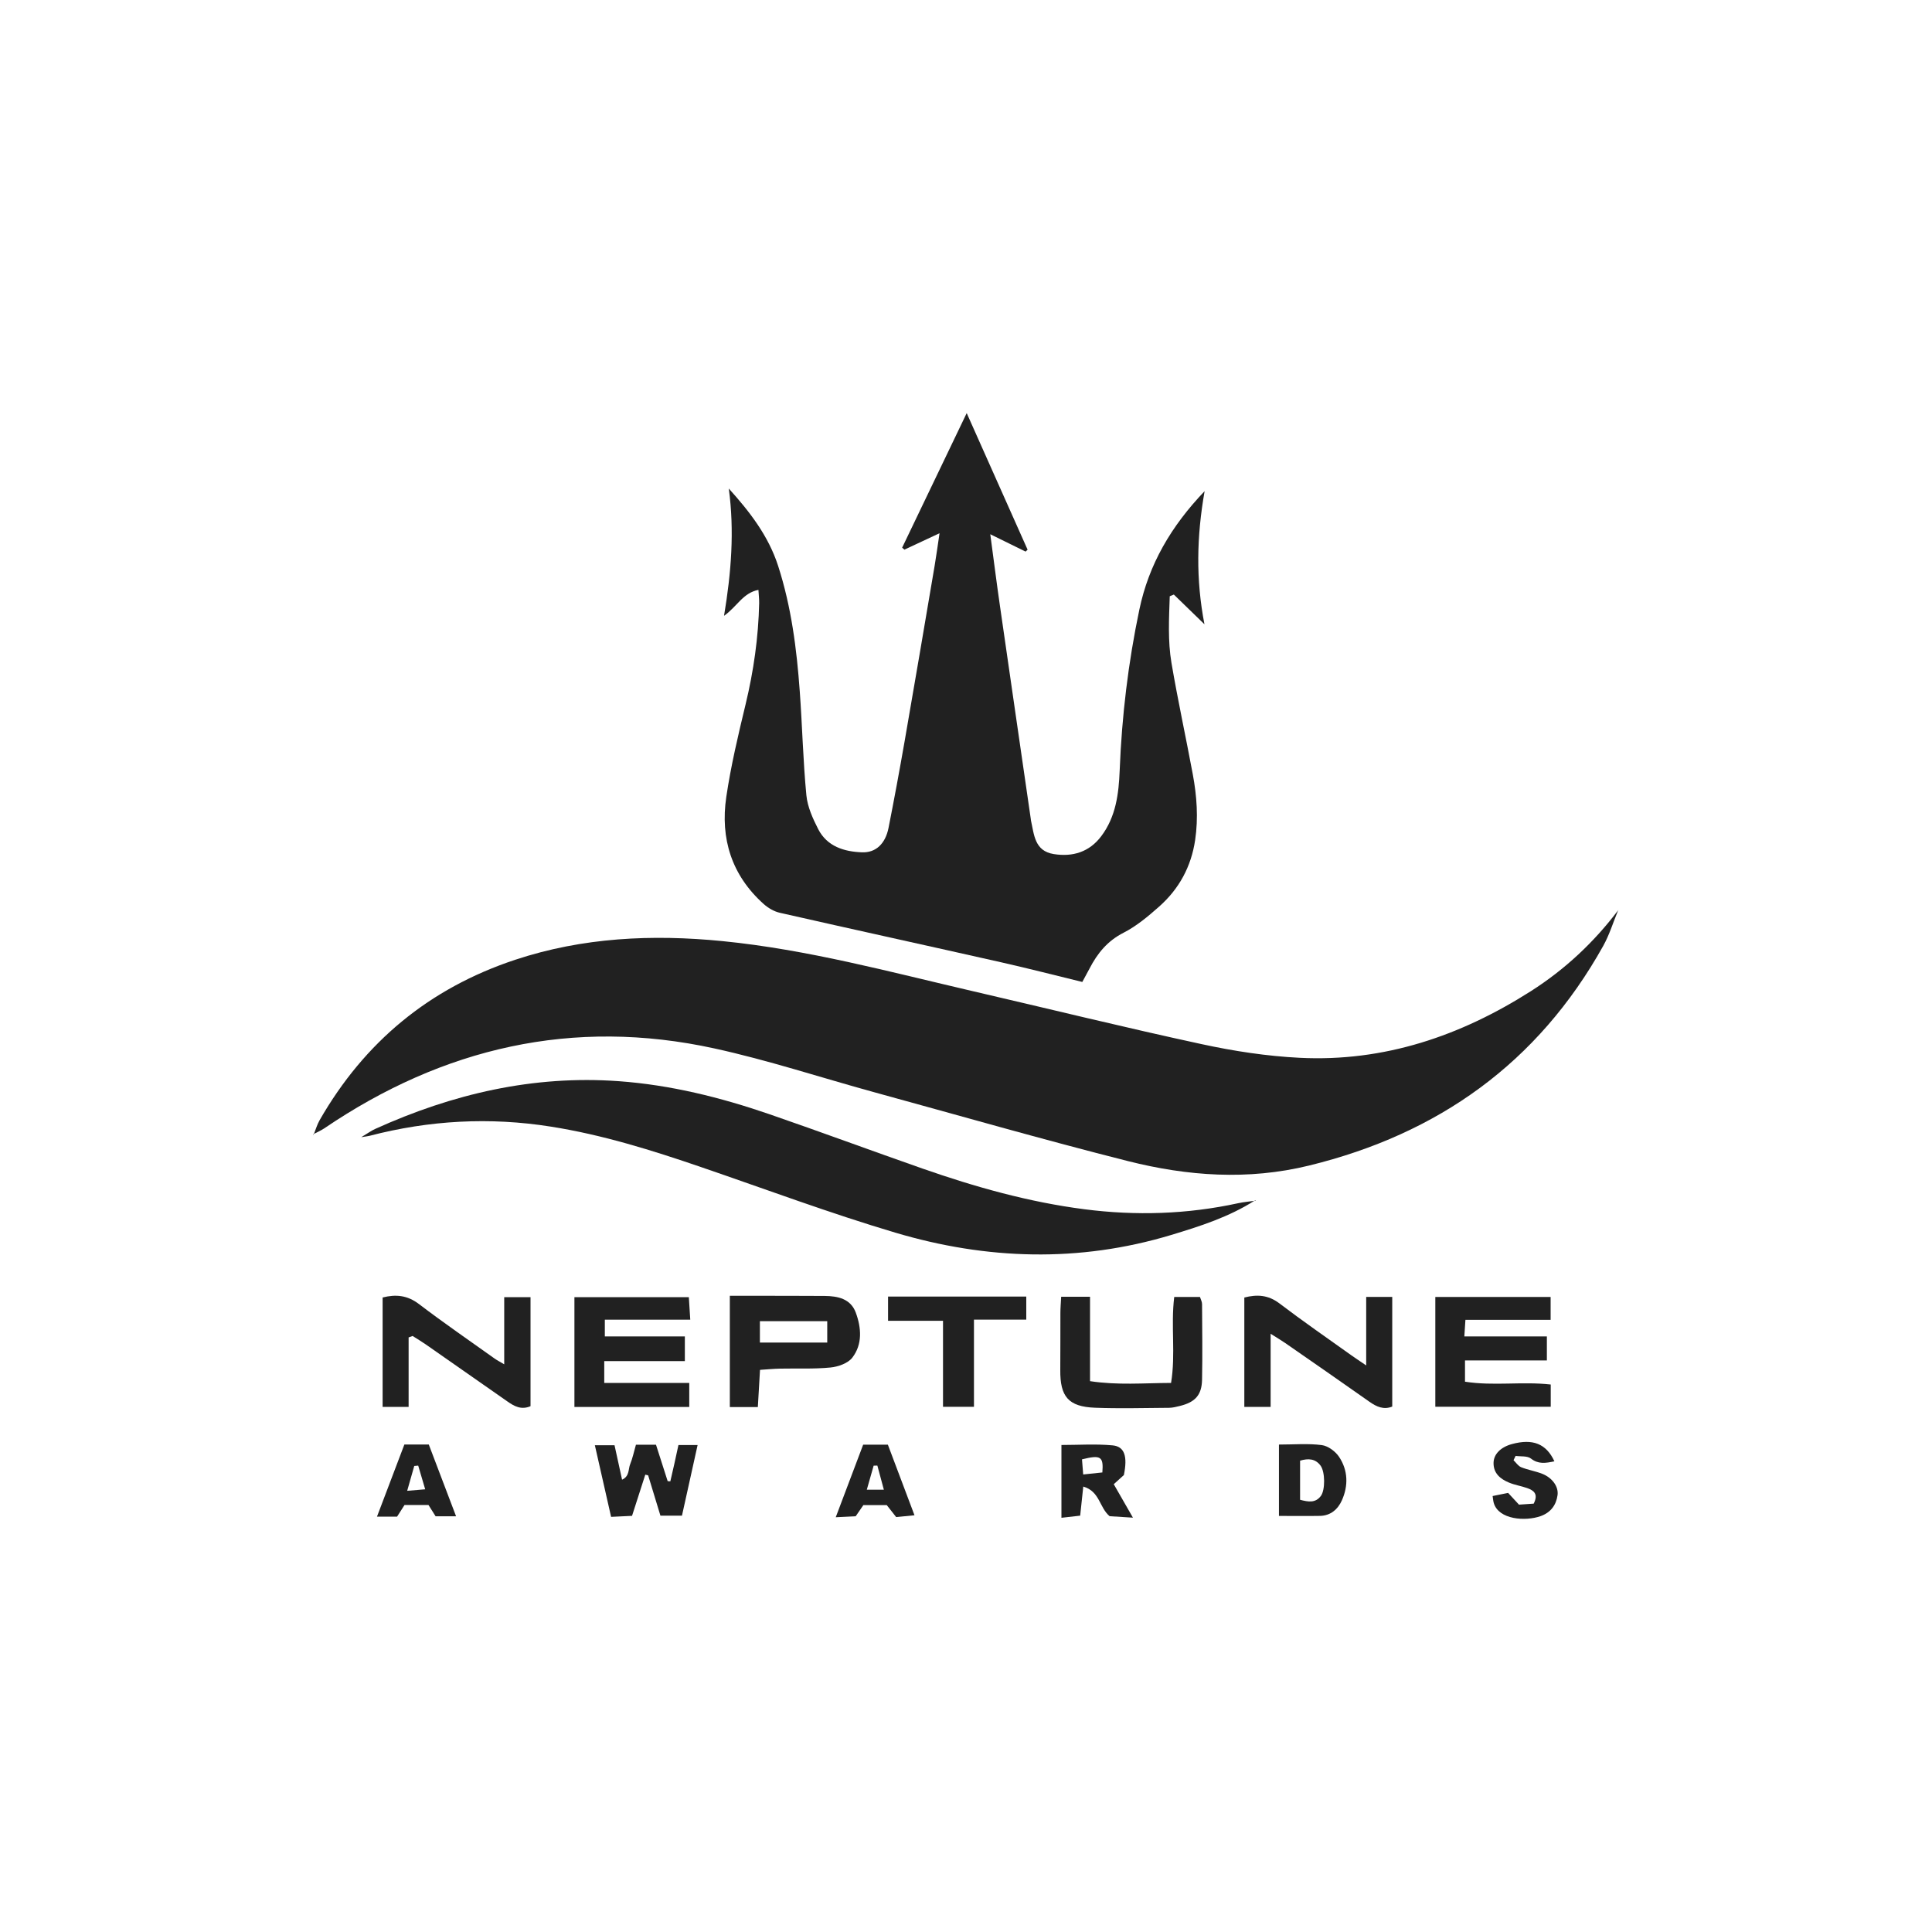 <svg xmlns="http://www.w3.org/2000/svg" id="Layer_1" data-name="Layer 1" viewBox="0 0 500 500"><defs><style>      .cls-1 {        fill: #212121;        stroke-width: 0px;      }    </style></defs><path class="cls-1" d="M418.8,235.52c-1.29,3.11-2.27,6.38-3.9,9.3-16.9,30.26-42.65,48.64-76.14,56.83-15.79,3.86-31.43,2.73-46.85-1.16-22.01-5.56-43.83-11.84-65.73-17.84-13.77-3.78-27.38-8.28-41.31-11.32-36.58-7.99-70.16-.2-100.94,20.68-.87.59-1.87,1-2.8,1.5,0,0,.07.07.07.07.5-1.24.87-2.55,1.53-3.7,11.6-20.22,28.39-34.12,50.57-41.48,17.52-5.81,35.51-6.64,53.68-4.84,22,2.18,43.31,7.97,64.76,12.95,19.75,4.58,39.43,9.43,59.24,13.71,8.35,1.81,16.91,3.12,25.43,3.54,21.81,1.08,41.58-5.65,59.8-17.26,8.8-5.61,16.34-12.66,22.63-21.01l-.06.04Z"></path><path class="cls-1" d="M311.75,127.13c-2.07,11.75-2.28,22.84-.04,34.43-2.9-2.81-5.41-5.25-7.92-7.69-.35.15-.71.29-1.06.44-.19,5.74-.52,11.53.44,17.22,1.64,9.65,3.73,19.22,5.52,28.84,1.05,5.64,1.46,11.31.61,17.05-1.03,6.9-4.17,12.65-9.33,17.22-2.84,2.51-5.84,5.04-9.18,6.74-4.17,2.12-6.77,5.32-8.81,9.26-.56,1.08-1.15,2.14-1.88,3.49-7.02-1.71-13.96-3.5-20.96-5.08-19.11-4.31-38.25-8.49-57.35-12.83-1.49-.34-3.01-1.24-4.16-2.27-8.3-7.43-11.25-16.94-9.67-27.69,1.19-8.05,3.08-16.02,4.99-23.94,2.08-8.64,3.33-17.36,3.52-26.24.02-1.06-.12-2.12-.19-3.42-4.01.77-5.58,4.38-8.9,6.71,1.88-11.24,2.71-21.99,1.23-32.94,5.43,6.02,10.27,12.27,12.77,20.03,3.41,10.57,4.81,21.49,5.6,32.49.65,8.95.85,17.94,1.71,26.87.29,3,1.66,6.02,3.06,8.76,2.31,4.49,6.69,5.83,11.35,6,3.58.13,6.04-2.24,6.85-6.32,1.48-7.47,2.86-14.96,4.17-22.46,2.64-15.14,5.2-30.29,7.77-45.44.43-2.51.76-5.05,1.26-8.36-3.42,1.6-6.25,2.92-9.09,4.25-.2-.17-.39-.34-.59-.51,5.43-11.31,10.85-22.61,16.71-34.83,5.49,12.3,10.62,23.83,15.76,35.35-.17.16-.35.33-.52.49-2.84-1.39-5.67-2.79-9.14-4.49.9,6.7,1.66,12.72,2.53,18.73,2.63,18.31,5.3,36.61,7.95,54.92.02.13.02.27.05.41.82,3.68.93,7.92,5.89,8.71,4.92.79,9.22-.53,12.3-4.62,3.79-5.02,4.53-10.97,4.77-17.02.55-14.03,2.21-27.92,5.1-41.66,2.45-11.66,8.17-21.51,16.89-30.63Z"></path><path class="cls-1" d="M324.78,310.67c-6.71,4.29-14.22,6.69-21.75,8.96-23.79,7.16-47.68,6.4-71.25-.6-16.94-5.03-33.53-11.23-50.26-16.96-12.75-4.37-25.57-8.39-38.95-10.5-15.85-2.51-31.46-1.65-46.94,2.38-.38.1-.77.13-2.14.35,1.73-1.03,2.62-1.69,3.6-2.13,20.04-9.08,40.94-13.96,63.05-12.36,13.38.97,26.33,4.19,38.97,8.54,13.25,4.57,26.39,9.44,39.62,14.07,13.64,4.77,27.52,8.68,41.89,10.53,13.34,1.72,26.63,1.31,39.81-1.56,1.45-.32,2.95-.43,4.42-.64l-.08-.09Z"></path><path class="cls-1" d="M156.38,352.24v5.67h22v6.21h-29.72v-28.41h29.61c.11,1.69.22,3.47.37,5.82h-22.11v4.34h20.71v6.38h-20.86Z"></path><path class="cls-1" d="M379.14,352.08v5.5c7.39,1.16,14.74-.1,22.19.73v5.76h-29.87v-28.42h29.84v5.92h-22.05c-.1,1.5-.17,2.6-.28,4.3h21.36v6.21h-21.19Z"></path><path class="cls-1" d="M353.57,353.38v-17.74h6.74v28.38c-2.22.89-4.06.05-5.92-1.26-7.23-5.1-14.5-10.14-21.77-15.18-.98-.68-2.01-1.28-3.78-2.4v18.93h-6.81v-28.31c3.24-.83,6.14-.71,9.07,1.51,6.06,4.61,12.34,8.95,18.54,13.38.98.7,1.99,1.36,3.94,2.69Z"></path><path class="cls-1" d="M105.75,346.13v17.97h-6.73v-28.31c3.41-.86,6.39-.6,9.42,1.71,6.38,4.86,13,9.41,19.53,14.07.63.45,1.32.8,2.52,1.51v-17.37h6.81v28.21c-2.43,1.04-4.25,0-6.06-1.28-7.01-4.92-14.04-9.82-21.07-14.72-1.1-.76-2.26-1.45-3.39-2.17-.35.13-.69.26-1.04.38Z"></path><path class="cls-1" d="M188.88,335.35c1.67,0,3.12,0,4.58,0,6.66,0,13.32,0,19.97.04,3.42.03,6.73.73,8.05,4.32,1.44,3.92,1.77,8.19-.91,11.66-1.13,1.46-3.67,2.35-5.66,2.54-4.31.42-8.68.2-13.03.29-1.6.03-3.2.19-5.19.32-.19,3.29-.37,6.32-.56,9.62h-7.25v-28.78ZM196.66,347.45h17.43v-5.53h-17.43v5.53Z"></path><path class="cls-1" d="M274.63,335.6h7.47v21.84c7.15,1.09,13.86.49,20.97.46,1.23-7.46-.1-14.78.82-22.25h6.66c.19.61.54,1.23.54,1.85.04,6.52.13,13.05,0,19.57-.08,3.98-1.79,5.82-5.74,6.79-.92.23-1.87.47-2.81.48-6.39.04-12.79.23-19.17-.02-6.88-.27-9.04-2.87-8.97-9.8.05-4.89,0-9.79.03-14.68,0-1.33.12-2.65.2-4.22Z"></path><path class="cls-1" d="M265.6,335.55v5.97h-13.54v22.56h-8.01v-22.26h-14.22v-6.27h35.77Z"></path><path class="cls-1" d="M164.6,373.89h5.17c.99,3.09,2.01,6.26,3.02,9.43.23.02.46.03.69.05.35-1.5.7-2.99,1.03-4.49.35-1.57.69-3.15,1.07-4.91h4.96c-1.37,6.19-2.68,12.11-4.05,18.29h-5.57c-1.06-3.48-2.12-6.96-3.18-10.44-.25-.06-.49-.12-.74-.18-1.11,3.45-2.22,6.9-3.43,10.66-1.64.08-3.21.16-5.42.26-1.39-6.15-2.76-12.16-4.2-18.53h5.09c.62,2.83,1.25,5.7,1.95,8.91,1.97-.89,1.57-2.74,2.1-4.02.61-1.49.94-3.1,1.49-5.03Z"></path><path class="cls-1" d="M293.22,392.77c-2.68-.17-4.5-.29-6.05-.38-2.68-2.22-2.51-6.42-6.82-7.67-.28,2.64-.53,4.95-.8,7.53-1.59.18-3.03.34-4.85.55v-18.84c4.39,0,8.85-.31,13.23.1,3.13.29,3.91,2.86,2.93,7.68-.81.73-1.71,1.54-2.62,2.37,1.52,2.65,3.03,5.29,4.97,8.67ZM285.29,381.08c.33-4.16-.41-4.61-5.27-3.4.09,1.14.19,2.36.31,3.91,1.92-.2,3.35-.35,4.96-.52Z"></path><path class="cls-1" d="M330.99,392.33v-18.48c3.86,0,7.52-.32,11.08.14,1.63.21,3.53,1.62,4.48,3.04,2.32,3.48,2.43,7.46.73,11.26-1.03,2.3-2.91,3.97-5.67,4.02-3.37.06-6.75.01-10.61.01ZM336.46,378.03v10.11c2.15.57,3.98.88,5.38-.99,1.14-1.52,1.13-6.23-.09-7.86-1.3-1.75-3.09-1.93-5.29-1.27Z"></path><path class="cls-1" d="M402.28,378.19c-2.34.49-4.17.77-6.08-.72-.93-.73-2.62-.49-3.96-.68-.18.37-.36.74-.54,1.11.65.62,1.2,1.5,1.98,1.82,1.76.7,3.67,1,5.43,1.69,2.61,1.02,4.29,3.32,3.98,5.55-.36,2.6-1.8,4.49-4.37,5.41-3.94,1.4-10.85.93-12.13-3.39-.15-.5-.18-1.04-.3-1.81,1.41-.28,2.7-.55,4.01-.81.9.98,1.72,1.86,2.81,3.04,1.21-.08,2.61-.18,3.81-.26,1.29-2.55-.03-3.44-1.7-4.03-1.54-.54-3.18-.79-4.68-1.41-2.24-.93-4.05-2.39-4.01-5.11.03-2.28,1.89-4.09,4.77-4.87,5.35-1.45,8.86-.12,10.99,4.49Z"></path><path class="cls-1" d="M104.65,373.84h6.32c2.29,6.02,4.62,12.16,7.06,18.57h-5.3c-.63-1-1.19-1.89-1.84-2.92h-6.2c-.62.98-1.25,1.96-1.93,3.02h-5.2c2.41-6.34,4.7-12.37,7.09-18.67ZM108.23,379.3c-.34.03-.68.06-1.02.09-.55,1.94-1.11,3.89-1.83,6.43,1.97-.16,3.14-.26,4.66-.39-.72-2.43-1.27-4.28-1.81-6.13Z"></path><path class="cls-1" d="M223.4,373.88h6.38c2.22,5.89,4.45,11.8,6.89,18.27-1.84.18-3.22.32-4.74.47-.8-1.02-1.54-1.95-2.44-3.1h-6.05c-.62.9-1.28,1.87-1.99,2.89-1.52.07-2.99.15-5.16.25,2.46-6.51,4.77-12.62,7.1-18.79ZM228.74,385.53c-.63-2.34-1.16-4.29-1.68-6.24-.32,0-.64.01-.96.02-.56,1.96-1.12,3.92-1.77,6.22h4.42Z"></path><path class="cls-1" d="M324.86,310.77c.22-.2.44-.4.17-.16.34-.09.04-.01-.26.07l.08.09Z"></path><polygon class="cls-1" points="418.86 235.48 419.02 235.39 418.8 235.52 418.86 235.48"></polygon><path class="cls-1" d="M81.14,293.5c-.09.14-.17.28-.15.25-.03.02.1-.08.23-.18,0,0-.07-.07-.07-.07Z"></path></svg>